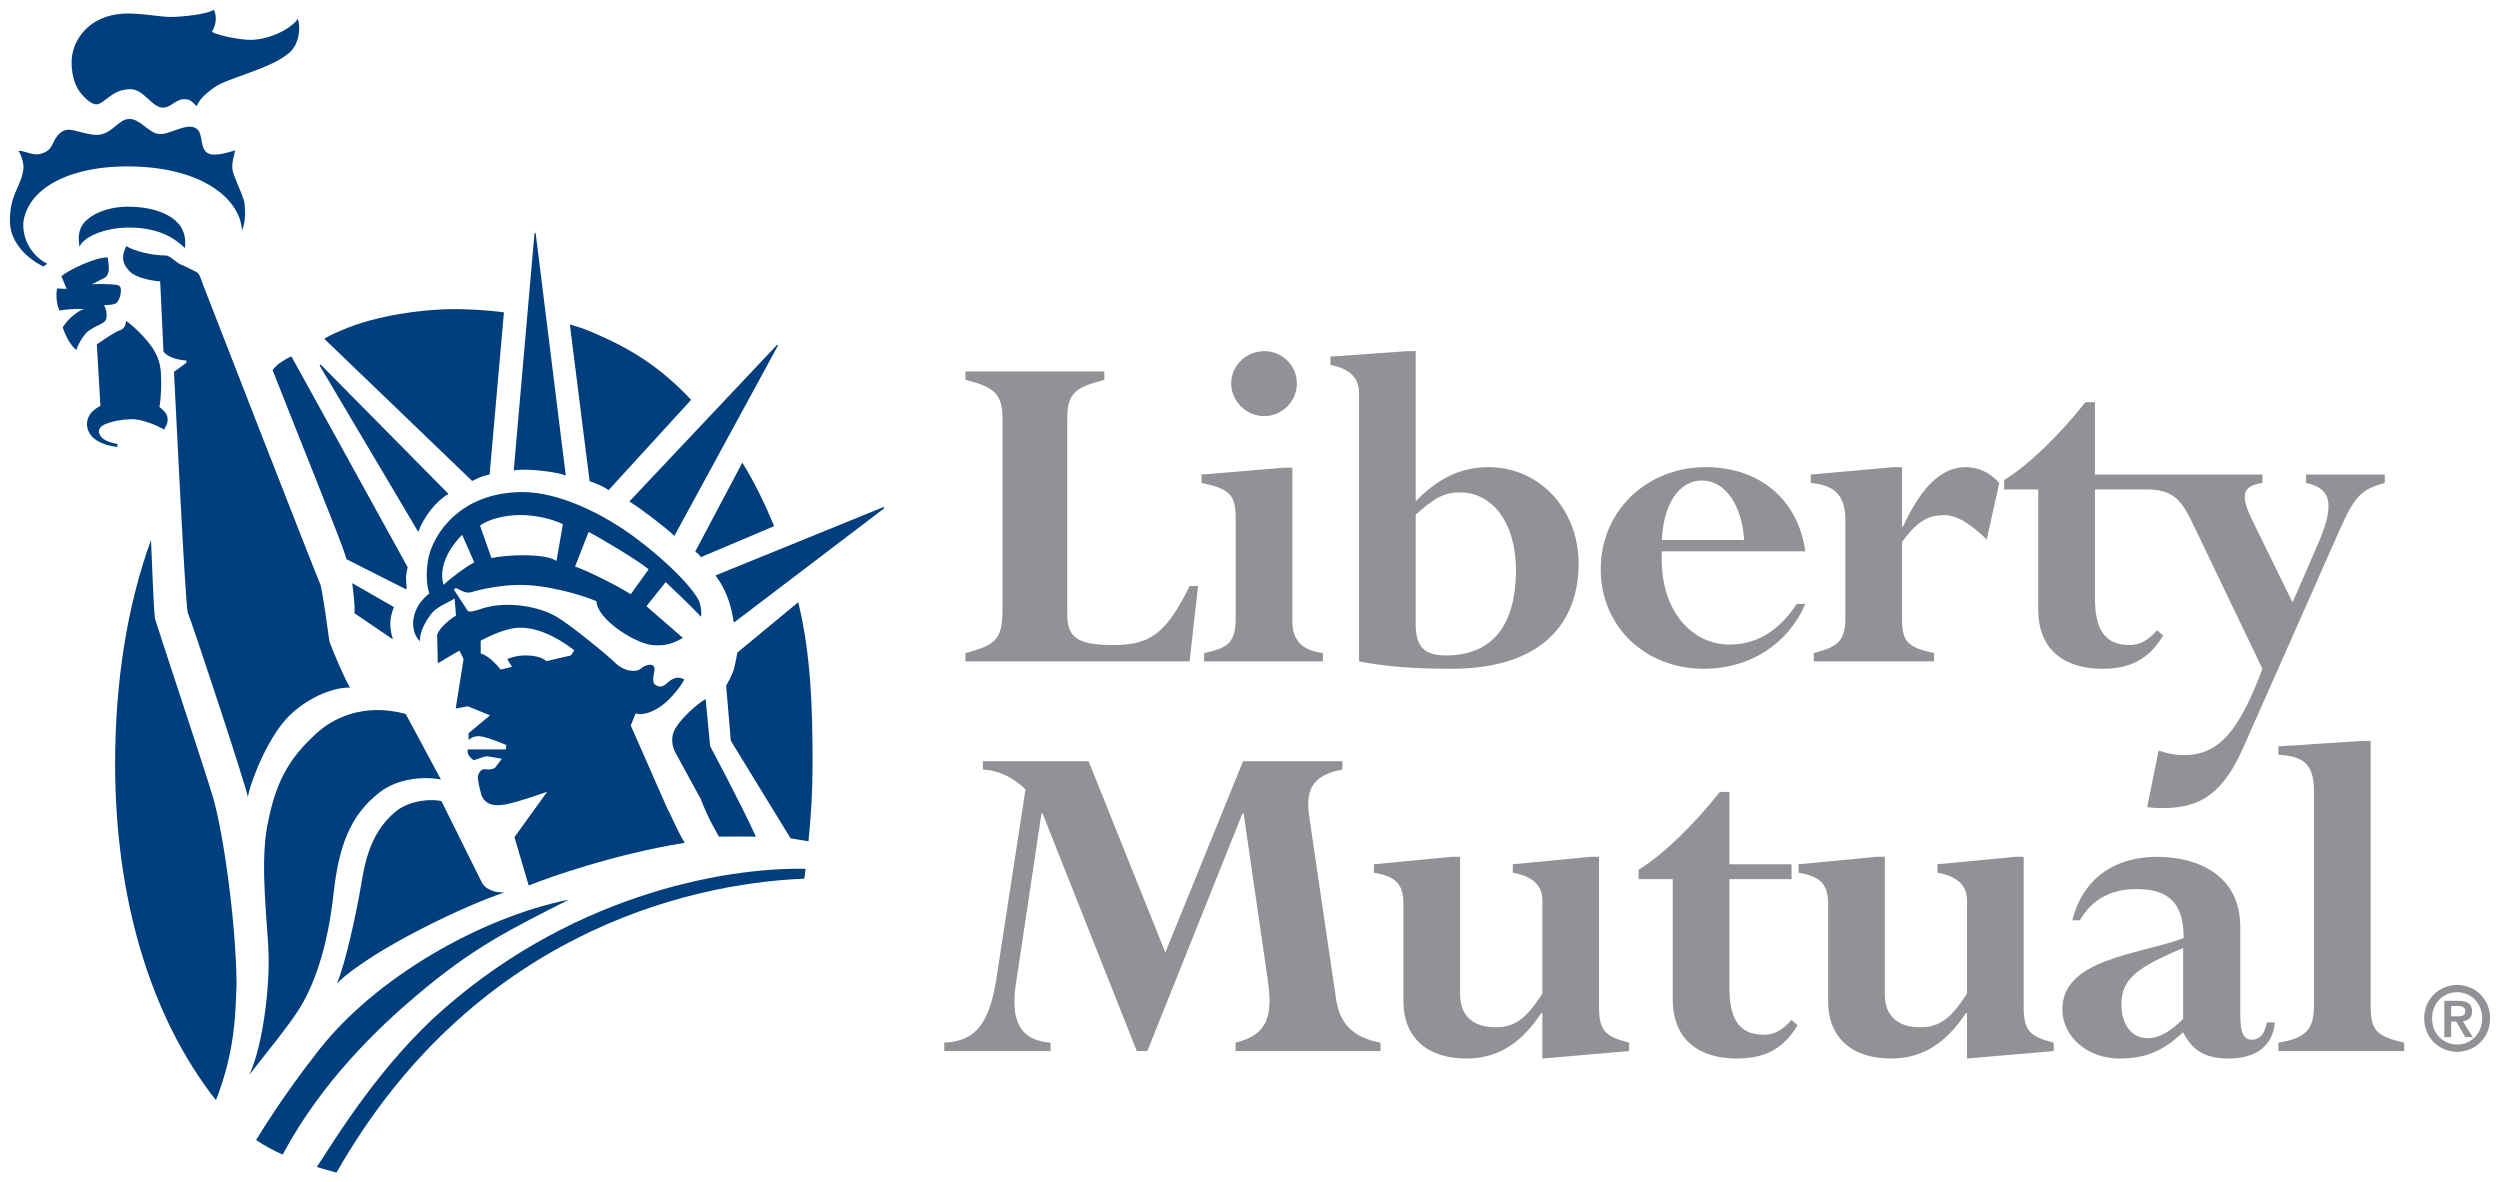 <svg width="203" height="96" viewBox="0 0 203 96" fill="none" xmlns="http://www.w3.org/2000/svg">
<g clip-path="url(#clip0_9452_51694)">
<path d="M48.681 39.39C49.053 39.572 49.093 39.569 49.416 39.8L56.119 32.466C53.943 30.163 51.813 28.642 48.879 27.327C47.789 26.846 47.455 26.677 46.272 26.343L47.875 39.071C47.875 39.071 48.401 39.254 48.681 39.39Z" fill="#003E7E"></path>
<path d="M26.334 27.512L38.341 39.056C38.341 39.056 38.794 38.826 38.986 38.752C39.361 38.611 39.757 38.522 39.757 38.522L40.92 25.361C39.708 25.209 38.956 25.158 37.661 25.112C34.685 25.01 30.531 25.599 27.799 26.794C26.816 27.186 26.334 27.512 26.334 27.512Z" fill="#003E7E"></path>
<path d="M19.209 79.871C19.162 74.956 18.168 67.796 17.316 64.811C16.792 62.974 12.709 50.719 12.592 50.258C12.512 49.948 12.374 46.716 12.261 43.848C10.316 49.197 9.348 55.396 9.348 62.051C9.348 62.052 9.348 62.053 9.348 62.056C9.348 72.816 12.158 82.51 17.534 89.334C19.107 85.334 19.119 82.238 19.206 79.939C19.206 79.917 19.209 79.896 19.209 79.871Z" fill="#003E7E"></path>
<path d="M33.769 80.876C38.428 76.925 41.24 75.57 46.2 73.045C38.867 74.542 30.495 79.445 25.973 85.166C22.916 89.022 20.891 92.418 20.797 92.571C21.476 93.027 22.189 93.413 22.952 93.752C26.16 87.747 30.832 83.36 33.769 80.876Z" fill="#003E7E"></path>
<path d="M22.895 29.36C22.438 29.653 22.275 29.889 22.129 30.038C24.248 35.434 27.148 42.588 27.868 44.593C27.961 44.852 28.055 45.133 28.144 45.417L32.944 47.838L33.022 47.787C33.022 47.787 32.972 47.115 32.967 46.913C32.959 46.737 33.101 46.058 33.101 46.058L23.661 28.936C23.366 29.068 23.259 29.127 22.895 29.36Z" fill="#003E7E"></path>
<path d="M35.076 82.789C30.083 87.523 26.716 93.327 25.721 94.759C26.232 94.912 26.764 95.066 27.325 95.216C38.218 76.055 55.538 71.744 65.294 71.349C65.42 70.809 65.294 71.474 65.409 70.547C58.71 70.417 45.928 72.74 35.076 82.789Z" fill="#003E7E"></path>
<path d="M56.742 45.028C56.803 45.088 56.834 45.116 56.911 45.24L62.861 42.723C62.127 40.95 61.244 39.114 60.277 37.569L56.453 44.788C56.562 44.855 56.678 44.964 56.742 45.028Z" fill="#003E7E"></path>
<path d="M59.584 54.357C59.409 54.938 58.963 55.675 58.963 55.675L59.342 60.146L64.195 68.073L65.646 68.314C65.857 66.23 65.98 64.251 65.98 62.051C65.98 57.248 65.828 53.08 64.818 48.898L59.868 52.993C59.868 52.993 59.734 53.839 59.584 54.357Z" fill="#003E7E"></path>
<path d="M71.753 41.308L59.583 50.562C59.383 49.062 58.877 47.729 58.094 46.727L71.686 41.195C71.686 41.195 71.776 41.157 71.798 41.199C71.821 41.242 71.753 41.308 71.753 41.308Z" fill="#003E7E"></path>
<path d="M25.971 29.707C25.971 29.707 25.934 29.658 25.989 29.622C26.039 29.587 26.075 29.638 26.075 29.638L36.419 40.106C35.435 40.653 34.393 41.987 33.964 43.191" fill="#003E7E"></path>
<path d="M31.99 49.297C31.99 49.297 31.72 49.88 31.695 50.537C31.669 51.247 31.907 51.92 31.907 51.92L28.781 49.794C28.818 49.069 28.755 48.889 28.709 48.269C28.705 48.205 28.618 47.442 28.602 47.351" fill="#003E7E"></path>
<path d="M27.078 72.613C26.677 76.281 25.77 79.465 24.41 81.742C23.537 83.21 21.082 86.175 20.223 87.297C21.154 85.464 21.873 81.041 21.814 77.598C21.776 75.363 21.088 70.433 21.684 67.166C22.332 63.661 23.336 61.687 25.713 59.531C26.924 58.426 29.402 57.02 32.943 57.97L35.801 63.294C34.271 63.004 32.246 63.263 30.895 64.287C28.356 66.218 27.503 68.813 27.078 72.613Z" fill="#003E7E"></path>
<path d="M27.355 79.845C28.055 78.299 28.97 73.883 29.228 72.406C29.557 70.508 29.866 67.742 32.149 65.881C33.272 64.963 35.113 64.844 35.848 65.057L39.086 71.576C39.376 72.271 40.327 72.51 40.964 72.469C37.928 73.448 30.28 77.04 27.355 79.845Z" fill="#003E7E"></path>
<path d="M54.907 59.034C54.39 59.839 54.573 60.607 54.863 61.148C55.19 61.754 56.904 64.885 56.904 64.885C57.448 66.304 57.866 67.019 58.38 67.935C59.309 67.935 60.316 67.911 61.377 67.935C60.245 65.424 57.661 60.583 57.661 60.583L57.296 56.758C56.539 57.205 55.432 58.231 54.907 59.034Z" fill="#003E7E"></path>
<path d="M43.396 18.985L41.717 38.197C42.837 37.999 45.331 38.339 45.942 38.613L43.502 18.985C43.502 18.985 43.494 18.919 43.446 18.919C43.4 18.919 43.396 18.985 43.396 18.985Z" fill="#003E7E"></path>
<path d="M16.455 23.038C16.377 22.813 16.217 22.202 15.951 22.087C15.662 21.957 15.04 21.619 14.67 21.473C14.35 21.348 13.778 20.749 13.51 20.749C12.232 20.749 10.764 20.328 10.261 19.982C9.72 21.015 10.093 21.599 10.576 22.079C10.964 22.46 11.999 22.773 13.006 22.85L13.276 28.544C13.548 28.968 14.398 29.233 15.132 29.272V29.461L14.128 30.19C14.165 30.839 15.055 49.413 15.249 49.755C15.442 50.1 20.002 63.865 20.122 64.706C20.446 63.121 21.884 59.671 23.508 58.1C25.17 56.498 27.198 55.796 28.434 55.834C28.163 55.527 26.773 52.316 26.734 52.01C26.696 51.704 26.155 47.694 26 47.425C25.845 47.156 16.532 23.27 16.455 23.038Z" fill="#003E7E"></path>
<path d="M63.061 28.04L51.103 40.721C51.901 41.202 53.931 42.731 54.761 43.511L63.149 28.1C63.149 28.1 63.179 28.041 63.153 28.017C63.121 27.994 63.061 28.04 63.061 28.04Z" fill="#003E7E"></path>
<path d="M51.215 48.25C49.937 47.44 47.441 46.235 46.694 46.005L47.794 43.195C48.722 43.657 52.142 45.717 52.665 46.235L51.215 48.25ZM45.186 45.546C44.252 44.914 41.184 45.03 39.906 45.315L38.975 42.676C39.67 42.164 41.005 41.82 42.223 41.82C43.441 41.82 44.777 42.107 45.705 42.564L45.186 45.546ZM36.016 47.495C35.496 45.765 36.888 44.053 37.525 43.425L38.512 45.662C37.761 46.061 36.599 46.936 36.016 47.495ZM39.034 52.024C39.034 52.024 40.307 51.302 41.509 51.048C43.277 50.672 45.24 51.724 46.632 52.802L46.365 53.217L44.371 53.682C43.983 53.34 43.25 53.189 42.455 53.226C41.749 53.26 41.184 53.515 41.184 53.515L41.573 54.145L40.657 54.373C40.251 53.86 39.612 53.226 39.034 53.056V52.024ZM56.842 49.043C56.697 48.299 54.812 46.078 51.603 43.674C49.096 41.791 45.423 39.939 42.399 39.955C37.291 39.983 35.186 43.448 34.803 45.258C34.568 46.349 34.626 47.533 34.858 48.181C34.044 48.872 33.739 49.426 33.581 50.208C33.473 50.776 33.581 51.582 34.105 52.081C34.044 51.335 34.558 50.468 34.974 49.901C35.44 49.273 36.214 49.025 36.915 48.605L37.027 49.986C36.364 50.36 35.55 51.163 35.496 51.582L35.55 53.86L37.306 52.823L37.642 53.515L37.004 57.529L37.988 57.354L39.791 58.087L38.05 59.532V60.106C38.05 60.106 38.316 59.752 38.925 59.78C39.536 59.806 41.121 60.507 41.121 60.507L41.063 60.853H40.367C39.669 60.853 37.988 60.853 37.988 60.853C37.873 61.254 38.237 61.562 38.465 61.733C38.867 61.619 39.292 61.414 39.523 61.414C39.754 61.414 40.286 61.549 40.754 61.607L40.194 62.343C40.194 62.343 39.908 62.561 39.382 62.458C39.093 62.399 38.803 62.801 38.803 63.129C38.803 63.477 39.03 64.336 39.03 64.336C39.312 65.626 40.649 65.366 40.819 65.35C41.667 65.277 44.43 64.294 44.43 64.294L41.774 67.974L42.931 71.904C44.685 71.193 49.917 69.357 55.6 68.435C54.98 67.413 54.875 67.013 54.114 65.494L51.215 58.903L51.618 57.927C52.259 58.157 53.243 57.698 53.881 57.183C54.522 56.667 55.276 55.75 55.565 55.175C55.161 54.948 54.812 55.003 54.462 55.233C54.114 55.465 53.843 55.906 53.363 55.691C52.839 55.466 53.093 54.9 53.151 54.382C53.209 53.869 52.548 53.86 52.087 54.258C51.618 54.66 50.635 54.488 49.997 53.86C49.358 53.226 46.287 50.705 45.186 50.076C43.598 49.175 41.471 48.947 39.906 49.224C38.991 49.384 38.337 49.787 37.988 49.615L36.844 47.86L37.027 47.745C37.434 47.919 37.819 48.242 38.337 48.068C38.861 47.895 40.538 47.518 42.05 47.495C44.371 47.456 47.192 48.294 48.43 48.815C48.489 50.304 51.525 52.198 52.894 52.368C54.05 52.511 54.755 52.198 55.449 51.795L52.49 49.224L54.054 47.264C54.054 47.264 56.55 49.615 56.899 50.076C57.01 49.807 56.899 49.359 56.842 49.043Z" fill="#003E7E"></path>
<path d="M10.53 18.478C13.16 18.484 14.406 19.565 15.021 20.139C15.1 19.259 14.958 18.484 14.132 17.818C13.447 17.268 12.236 16.782 10.38 16.782C9.142 16.782 7.899 17.141 7.126 17.789C6.42 18.384 6.299 19.057 6.455 20.053C6.688 19.326 8.363 18.468 10.53 18.478Z" fill="#003E7E"></path>
<path d="M5.82 4.842C5.764 5.834 6.028 6.87 6.494 7.48C6.756 7.829 7.384 8.497 7.846 8.471C8.506 8.435 9.121 7.187 10.668 7.248C11.674 7.285 12.33 8.69 13.182 8.739C13.841 8.777 14.188 8.128 14.851 8.058C15.422 7.999 15.615 8.281 15.968 8.623C16.201 8.092 16.536 7.727 17.397 7.098C18.44 6.331 21.999 5.605 23.509 4.269C24.265 3.597 24.433 2.363 24.193 1.529C23.622 2.322 22.039 3.161 20.49 3.235C19.718 3.275 17.863 2.935 17.203 2.593C17.532 2.033 17.642 1.398 17.369 0.784C16.865 1.168 14.693 1.377 13.841 1.377C12.989 1.377 11.33 1.034 10.043 1.105C7.221 1.256 5.912 3.235 5.82 4.842Z" fill="#003E7E"></path>
<path d="M6.843 25.096C6.417 25.172 5.528 25.861 5.095 26.577C5.219 27.04 5.722 28.117 6.214 28.412C6.329 27.914 6.88 27.085 7.153 26.895C7.536 26.621 7.924 26.436 8.231 26.283C8.544 26.132 8.657 25.977 8.657 25.63C8.657 25.289 8.614 25.126 8.455 24.782C8.766 24.746 9.337 24.792 9.533 24.521C9.725 24.258 9.819 23.91 9.819 23.569C9.819 23.223 9.662 23.148 9.318 23.111C8.966 23.072 7.953 23.045 7.454 23.085C7.454 23.085 8.231 22.691 8.466 22.57C8.696 22.461 8.775 22.23 8.817 22.04C8.852 21.849 8.844 21.416 8.736 20.895C7.575 20.931 5.528 21.963 4.986 22.422L5.413 23.456L4.639 23.424C4.52 23.949 4.598 24.754 4.831 25.212C5.528 25.096 6.34 25.059 6.843 25.096Z" fill="#003E7E"></path>
<path d="M13.603 33.963C13.567 33.545 13.265 33.315 12.947 33.048C13.113 32.052 13.104 31.098 13.067 30.296C13.026 29.491 12.758 28.766 12.289 28.117C11.791 27.414 10.858 26.477 10.23 26.052C10.23 26.432 10.057 26.733 9.67 26.847C9.283 26.96 7.861 27.962 7.861 27.962L8.155 32.968C8.146 32.972 8.136 32.975 8.13 32.98C8.117 32.984 8.102 32.99 8.084 32.999C7.547 33.269 6.981 33.799 7.077 34.602C7.168 35.361 7.808 35.946 9 36.209C9.163 36.245 9.337 36.277 9.515 36.303L9.552 36.049C9.439 36.038 9.244 35.987 9.12 35.958C7.924 35.659 7.719 34.795 8.489 34.469C9.128 34.195 9.814 34.071 10.587 34.039C11.597 34.001 12.87 34.616 13.333 34.881C13.488 34.538 13.644 34.387 13.603 33.963Z" fill="#003E7E"></path>
<path d="M19.868 16.611C19.841 16.002 18.905 14.281 18.867 13.707C18.829 13.135 18.983 12.752 19.098 12.217C18.71 12.293 17.358 12.828 16.775 12.371C16.157 11.878 16.585 10.649 15.772 10.347C14.958 10.037 13.687 10.993 12.871 10.879C12.061 10.763 11.365 9.658 10.516 9.658C9.662 9.658 9.238 10.688 8.192 10.919C7.388 11.095 6.051 10.493 5.524 10.534C4.945 10.575 4.593 11.024 4.335 11.57C4.082 12.121 3.875 12.346 3.195 12.515C2.652 12.649 1.873 12.18 1.485 12.261C1.67 12.443 1.856 12.956 1.91 13.489C1.873 15.023 0.805 15.579 0.805 17.909C0.805 20.437 3.521 21.637 3.521 21.637L3.842 21.414C3.037 21.049 1.923 19.961 1.89 18.321C1.888 18.192 1.9 18.072 1.91 17.953C2.054 17.09 2.481 16.324 3.16 15.683C3.168 15.675 3.177 15.666 3.185 15.658C4.691 14.257 7.365 13.453 10.693 13.515C16.801 13.629 19.563 16.419 19.642 18.715C19.946 18.024 19.909 17.375 19.868 16.611Z" fill="#003E7E"></path>
<path d="M86.659 49.843C86.659 51.773 87.475 52.377 90.406 52.377C93.336 52.377 94.68 51.492 96.594 47.589H97.283L96.594 53.708H78.394V53.022C81.125 52.338 81.407 51.733 81.407 49.198V34.147C81.407 32.057 80.878 31.453 78.394 30.846V30.163H89.672V30.846C87.309 31.453 86.659 31.933 86.659 33.987" fill="#919295"></path>
<path d="M102.659 28.513C104.125 28.513 105.306 29.683 105.306 31.131C105.306 32.579 104.125 33.788 102.659 33.788C101.196 33.788 99.971 32.579 99.971 31.131C99.971 29.683 101.196 28.513 102.659 28.513ZM104.941 50.447C104.941 51.975 105.714 52.82 107.422 53.022V53.708H97.773V53.022C99.849 52.619 100.338 52.055 100.338 50.126V42.038C100.338 40.183 99.807 39.663 97.568 39.218V38.533L104.247 37.973H104.941" fill="#919295"></path>
<path d="M114.955 28.513H114.261L108.033 28.958V29.643C109.458 29.884 110.354 30.609 110.354 31.895V53.708C112.672 54.149 114.955 54.306 117.845 54.306C125.339 54.306 128.185 50.447 128.185 45.776C128.185 41.352 125.011 37.931 120.861 37.931C118.658 37.931 116.782 38.816 114.955 40.707V28.513ZM114.955 41.795C116.501 40.387 117.315 39.983 118.538 39.983C121.263 39.983 123.095 42.557 123.095 46.259C123.095 51.212 120.818 53.222 117.399 53.222C115.564 53.222 114.955 52.419 114.955 50.686" fill="#919295"></path>
<path d="M146.589 44.77C146.02 40.587 142.885 37.931 138.526 37.931C133.683 37.931 129.979 41.511 129.979 46.22C129.979 50.849 133.559 54.306 138.365 54.306C142.069 54.306 145.203 52.297 146.589 49.038H145.897C144.431 51.249 142.639 52.338 140.401 52.338C137.549 52.338 134.701 49.762 134.944 44.77H146.589ZM134.944 43.846C135.066 40.949 136.325 39.017 138.203 39.017C140.074 39.017 141.457 41.028 141.621 43.846" fill="#919295"></path>
<path d="M161.325 43.806C159.982 42.52 158.922 41.834 157.864 41.834C156.481 41.834 155.625 42.396 154.445 44.007V50.207C154.445 52.019 154.81 52.575 157.046 53.022V53.708H147.278V53.022C149.316 52.536 149.842 51.935 149.842 50.207V42.194C149.842 40.264 148.991 39.378 147.039 39.218V38.533L153.751 37.931H154.445V42.76H154.527C156.032 39.46 157.702 37.931 159.615 37.931C160.631 37.931 161.609 38.377 162.342 39.218" fill="#919295"></path>
<path d="M187.256 38.533V39.218C189.213 39.621 189.657 40.827 188.271 44.048L186.155 48.916L182.899 42.276C181.96 40.343 181.96 39.459 183.708 39.218V38.533H174.829H174.551H170.109V32.66H169.336C167.174 35.396 164.652 37.813 162.738 38.976V39.742H165.506V49.48C165.506 52.939 167.827 54.306 170.717 54.306C172.999 54.306 174.507 53.502 175.643 51.611L175.157 51.171C174.422 52.018 173.728 52.377 172.918 52.377C170.76 52.377 170.109 50.93 170.109 48.474V39.742H174.225C176.465 39.742 177.118 40.549 178.092 42.599L183.708 54.306C181.838 59.295 180.211 61.309 177.363 61.309C176.747 61.309 176.26 61.271 175.282 60.948L174.348 65.535C174.92 65.617 175.242 65.617 175.649 65.617C178.826 65.617 180.577 64.287 182.206 60.587L189.939 43.121C191.203 40.306 191.69 39.742 193.645 39.218V38.533" fill="#919295"></path>
<path d="M108.471 81.006C108.752 83.056 109.775 84.225 112.095 84.665V85.346H100.327V84.665C102.93 84.022 103.38 82.535 102.93 79.48L100.979 66.035H100.896L93.161 85.346H92.307L84.65 66.035H84.572L82.494 79.879C82.086 82.616 82.616 84.464 85.301 84.665V85.346H76.674V84.665C79.237 84.55 80.336 83.096 80.904 79.48L83.27 64.103C82.331 63.139 81.029 62.532 79.808 62.49V61.811H88.396L94.626 77.343L100.936 61.811H108.999V62.49C106.555 62.937 105.986 64.143 106.311 66.317" fill="#919295"></path>
<path d="M113.959 73.483C113.959 71.79 113.391 71.184 111.559 70.863V70.178L117.87 69.574H118.562V80.762C118.562 82.575 119.742 83.415 121.415 83.415C122.959 83.415 123.897 82.777 125.24 80.678V73.117C125.24 71.868 124.423 71.146 122.838 70.863V70.178L129.144 69.574H129.839V81.648C129.839 83.657 130.249 84.143 132.286 84.664V85.345L125.24 85.952V82.254H125.157C123.45 84.824 121.533 85.952 119.051 85.952C115.876 85.952 113.959 84.225 113.959 81.327" fill="#919295"></path>
<path d="M135.826 71.383H133.055V70.622C134.966 69.454 137.493 67.04 139.649 64.305H140.427V70.178H145.473V71.383H140.427V80.118C140.427 82.575 141.075 84.022 143.233 84.022C144.044 84.022 144.74 83.657 145.473 82.814L145.961 83.259C144.822 85.151 143.314 85.952 141.032 85.952C138.145 85.952 135.826 84.588 135.826 81.124" fill="#919295"></path>
<path d="M148.444 73.483C148.444 71.79 147.871 71.185 146.041 70.864V70.178L152.353 69.574H153.047V80.762C153.047 82.575 154.226 83.416 155.889 83.416C157.44 83.416 158.378 82.777 159.721 80.679V73.118C159.721 71.869 158.907 71.147 157.319 70.864V70.178L163.63 69.574H164.323V81.648C164.323 83.657 164.732 84.144 166.764 84.665V85.346L159.721 85.952V82.255H159.641C157.929 84.825 156.016 85.952 153.529 85.952C150.358 85.952 148.444 84.225 148.444 81.327" fill="#919295"></path>
<path d="M181.911 75.249C181.911 71.062 178.448 69.574 175.15 69.574C171.567 69.574 169.086 71.468 168.271 74.726H168.885C169.858 73.037 171.405 72.192 173.484 72.192C176.253 72.192 177.312 73.483 177.312 76.178C173.564 77.543 167.461 77.868 167.461 81.968C167.461 84.183 169.535 85.952 172.062 85.952C173.932 85.952 175.355 85.513 176.901 84.143L177.27 83.822C178.042 85.345 179.102 85.952 180.972 85.952C183.214 85.952 184.559 84.904 184.718 83.018H184.068C183.905 83.943 183.498 84.425 182.846 84.425C182.154 84.425 181.911 83.822 181.911 82.414V75.249ZM177.27 82.733C176.211 83.782 175.316 84.304 174.38 84.304C173.117 84.304 172.261 83.215 172.261 81.571C172.261 79.517 173.441 78.592 177.27 76.979" fill="#919295"></path>
<path d="M187.895 64.305C187.895 62.175 187.201 61.409 185.004 61.284V60.604L191.801 60.16H192.497V81.648C192.497 83.657 192.943 84.143 195.22 84.664V85.345H185.004V84.664C187.243 84.304 187.895 83.581 187.895 81.648" fill="#919295"></path>
<path d="M199.033 82.527H199.549C199.897 82.527 200.183 82.484 200.183 82.089C200.183 81.741 199.848 81.685 199.557 81.685H199.033V82.527ZM198.479 81.266H199.613C200.345 81.266 200.737 81.512 200.737 82.131C200.737 82.664 200.402 82.879 199.987 82.923L200.789 84.213H200.19L199.44 82.946H199.033V84.213H198.479V81.266ZM199.521 84.817C200.635 84.817 201.552 83.941 201.552 82.693C201.552 81.448 200.635 80.567 199.521 80.567C198.391 80.567 197.486 81.448 197.486 82.693C197.486 83.941 198.391 84.817 199.521 84.817ZM199.521 79.974C200.933 79.974 202.195 81.072 202.195 82.693C202.195 84.314 200.933 85.409 199.521 85.409C198.107 85.409 196.844 84.314 196.844 82.693C196.844 81.072 198.107 79.974 199.521 79.974Z" fill="#919295"></path>
</g>
<defs>
<clipPath id="clip0_9452_51694">
<rect width="203" height="96" fill="white"></rect>
</clipPath>
</defs>
</svg>
